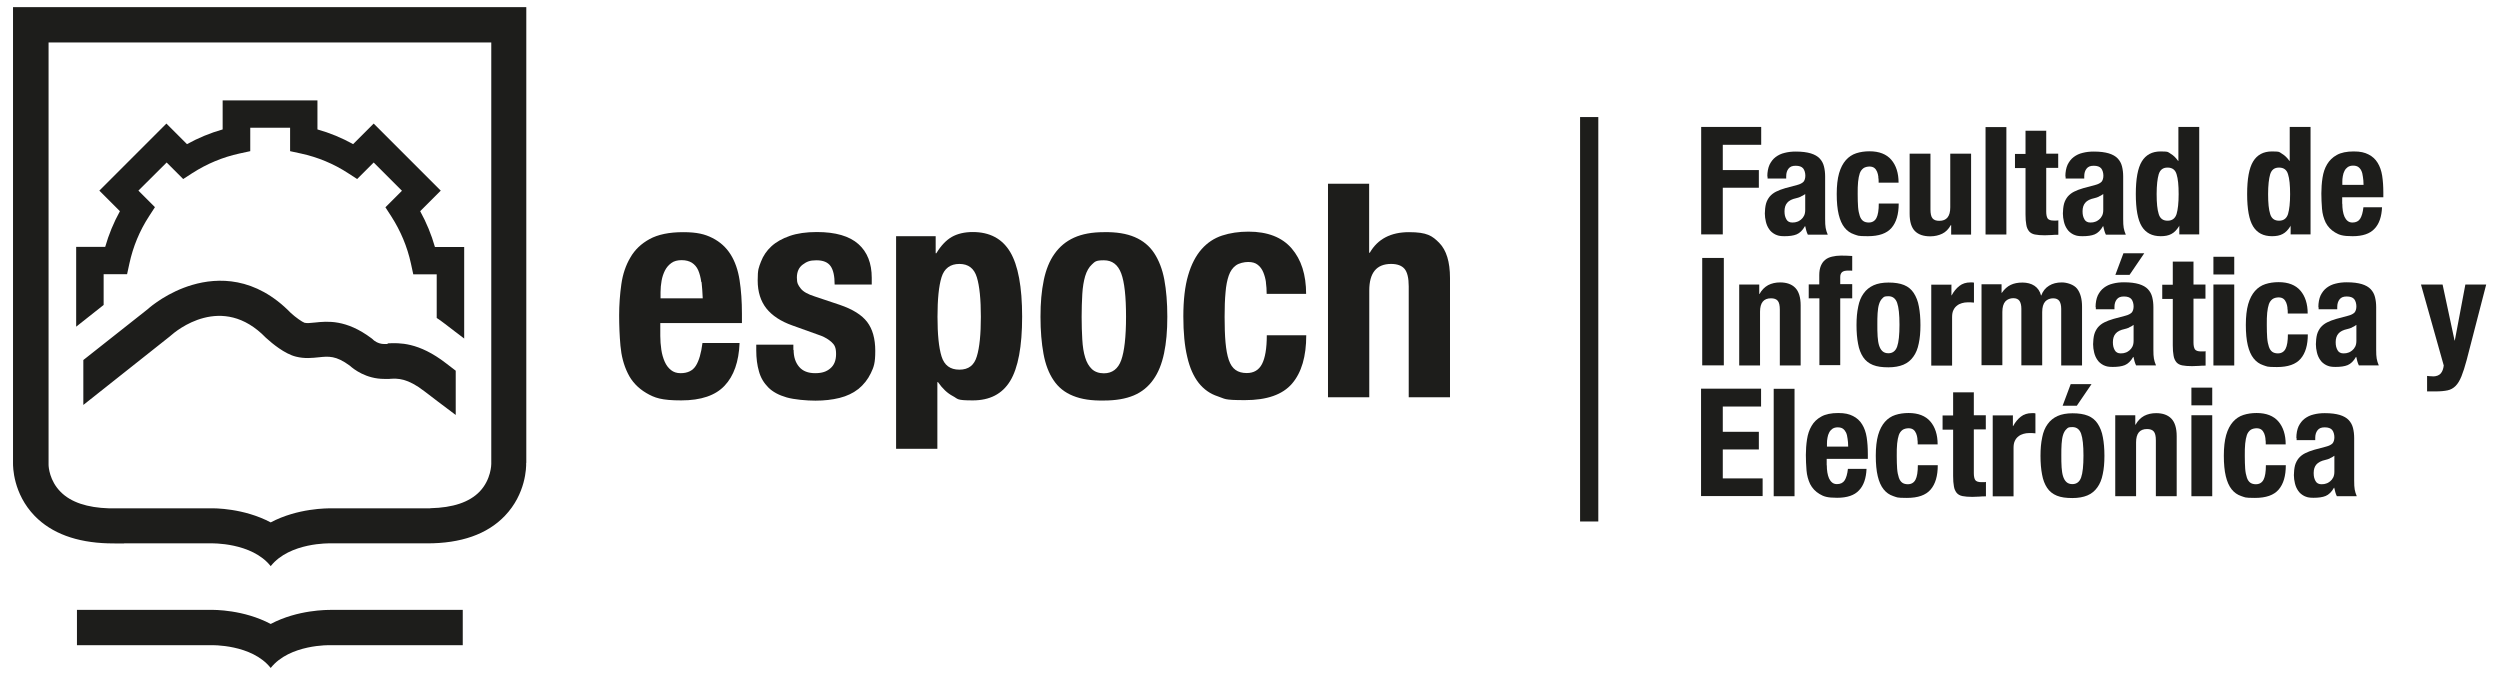 <?xml version="1.0" encoding="UTF-8"?>
<svg id="Capa_1" xmlns="http://www.w3.org/2000/svg" baseProfile="tiny" version="1.2" viewBox="0 0 1920 520">
  <!-- Generator: Adobe Illustrator 29.0.0, SVG Export Plug-In . SVG Version: 2.1.0 Build 186)  -->
  <g>
    <path d="M507.1,257.9c0,3.7.3,7.2.8,10.7.5,3.4,1.4,6.5,2.6,9.2,1.2,2.7,2.8,4.8,4.8,6.4,2,1.6,4.4,2.4,7.4,2.4,5.4,0,9.3-1.9,11.7-5.7,2.4-3.8,4.1-9.6,5.1-17.5h28.5c-.6,14.4-4.4,25.3-11.5,32.8-7,7.5-18.1,11.3-33.3,11.3s-20.4-1.9-26.9-5.7c-6.4-3.8-11.2-8.9-14.2-15.2-3.1-6.3-4.9-13.3-5.6-21.1-.7-7.8-1-15.6-1-23.4s.6-16.2,1.7-23.9c1.1-7.7,3.4-14.5,6.9-20.4,3.4-6,8.4-10.7,14.8-14.2,6.4-3.5,15-5.3,25.7-5.3s16.7,1.5,22.6,4.5c5.9,3,10.5,7.2,13.9,12.6,3.4,5.4,5.7,12,6.9,19.8,1.2,7.7,1.8,16.3,1.8,25.8v7.1h-62.7v9.9ZM538.6,216.7c-.5-3.6-1.3-6.7-2.4-9.2-1.1-2.5-2.8-4.4-4.8-5.7-2.1-1.3-4.7-2-7.9-2s-5.9.7-7.9,2.2c-2.1,1.5-3.7,3.4-4.9,5.7-1.2,2.4-2.1,5-2.6,7.9-.5,2.9-.8,5.8-.8,8.7v4.8h32.4c-.2-4.7-.5-8.9-.9-12.5Z" fill="#1d1d1b"/>
    <path d="M609.5,268.7c0,5.4,1.4,9.7,4.2,13,2.8,3.3,6.9,4.9,12.3,4.9s8.8-1.2,11.7-3.7c2.9-2.4,4.4-6.1,4.4-11s-1.1-7-3.4-9.1c-2.3-2.1-5-3.7-8-4.9l-22.3-8c-8.7-3.1-15.3-7.4-19.8-13-4.4-5.6-6.7-12.7-6.7-21.5s.8-9.8,2.5-14.4c1.7-4.5,4.4-8.5,8-11.8,3.7-3.4,8.4-6,14.1-8,5.7-2,12.7-3,20.8-3,14.4,0,25,3.1,31.9,9.2,6.9,6.1,10.3,14.8,10.3,26v5.1h-28.5c0-6.4-1-11.1-3.1-14.1-2.1-3-5.7-4.5-10.9-4.5s-7.5,1.1-10.5,3.3c-3,2.2-4.5,5.6-4.5,10s1,5.8,2.9,8.3c1.9,2.5,5.5,4.5,10.9,6.2l19.1,6.4c10,3.4,17,7.8,21.1,13.2,4.1,5.4,6.2,12.8,6.2,22.2s-1.1,12.3-3.4,17.1-5.5,8.8-9.5,12.1c-4.1,3.2-8.9,5.5-14.5,6.9-5.6,1.4-11.8,2.1-18.5,2.1s-16.3-.8-22.2-2.5c-5.9-1.7-10.6-4.2-14-7.6-3.4-3.4-5.9-7.5-7.2-12.3-1.4-4.8-2.1-10.2-2.1-16.2v-4.4h28.5v4.1Z" fill="#1d1d1b"/>
    <path d="M718.6,181.4v13.1h.5c3.5-5.8,7.5-10,11.8-12.5,4.4-2.5,9.8-3.8,16.2-3.8,13,0,22.6,5.1,28.7,15.3,6.1,10.2,9.2,26.8,9.2,49.7s-3.1,39.4-9.2,49.4c-6.1,10-15.7,14.9-28.7,14.9s-11.1-1.1-15.3-3.3c-4.2-2.2-8-5.8-11.4-10.7h-.5v51.2h-31.7v-163.3h30.3ZM723.1,273.7c2.1,6.8,6.6,10.2,13.7,10.2s11.4-3.4,13.4-10.2c2.1-6.8,3.1-17,3.1-30.4s-1-23.6-3.1-30.4c-2.1-6.8-6.5-10.2-13.4-10.2s-11.6,3.4-13.7,10.2c-2.1,6.8-3.1,17-3.1,30.4s1,23.6,3.1,30.4Z" fill="#1d1d1b"/>
    <path d="M801.6,215.2c1.7-8.1,4.4-14.9,8.3-20.3,3.8-5.4,8.8-9.6,15-12.4,6.2-2.8,13.8-4.2,22.9-4.2,9.5-.2,17.4,1.1,23.7,3.8,6.3,2.7,11.3,6.8,14.9,12.3s6.3,12.3,7.8,20.4c1.5,8.1,2.3,17.6,2.3,28.5s-.8,19.9-2.5,28c-1.7,8.1-4.4,14.9-8.3,20.3-3.8,5.4-8.8,9.5-15,12.1-6.2,2.6-13.8,3.9-22.9,3.9-9.5.2-17.4-1-23.7-3.6-6.3-2.5-11.3-6.5-14.9-11.9-3.7-5.4-6.3-12.2-7.8-20.4-1.5-8.2-2.3-17.6-2.3-28.4s.8-19.9,2.5-28ZM831.2,260.7c.3,5.4,1,10,2.2,13.8,1.1,3.8,2.9,6.8,5.2,9,2.3,2.1,5.4,3.2,9.2,3.2,6.4,0,10.9-3.4,13.3-10.1,2.4-6.7,3.7-17.8,3.7-33.3s-1.2-26.6-3.7-33.3c-2.5-6.7-6.9-10.1-13.3-10.1s-6.9,1.1-9.2,3.2c-2.3,2.1-4,5.1-5.2,9-1.1,3.8-1.9,8.4-2.2,13.8-.3,5.4-.5,11.2-.5,17.5s.2,12.1.5,17.5Z" fill="#1d1d1b"/>
    <path d="M972.3,217c-.4-2.9-1.1-5.5-2.1-7.9-1-2.4-2.4-4.3-4.2-5.7-1.8-1.5-4.3-2.2-7.4-2.2s-7,.9-9.4,2.6c-2.5,1.8-4.3,4.4-5.5,7.8-1.2,3.4-2.1,7.8-2.5,13.1-.5,5.3-.7,11.5-.7,18.7s.2,14.2.7,19.6c.5,5.4,1.3,9.9,2.5,13.4,1.2,3.5,2.9,6.1,5.2,7.7,2.2,1.6,5.1,2.4,8.6,2.4,5.4,0,9.3-2.3,11.7-6.9,2.4-4.6,3.7-11.9,3.7-22.1h30.3c0,16.2-3.6,28.6-10.9,37.1-7.3,8.5-19.3,12.7-36.2,12.7s-14.9-1-20.8-2.9c-5.9-1.9-10.8-5.4-14.7-10.3-3.9-5-6.9-11.6-8.8-20-2-8.3-3-18.7-3-31.1s1.2-23.2,3.7-31.6c2.4-8.3,5.9-15,10.3-20,4.4-5,9.7-8.5,15.8-10.5,6.1-2,12.9-3,20.2-3,14.7,0,25.8,4.3,33.2,12.9,7.4,8.6,11.1,20.2,11.1,34.9h-30.3c0-3.1-.2-6-.6-9Z" fill="#1d1d1b"/>
    <path d="M1051.5,141v53.1h.5c6.1-10.6,16.2-15.8,30.1-15.8s17.9,2.8,23.3,8.3c5.4,5.5,8.2,14.5,8.2,26.9v91.6h-31.7v-85.2c0-6.4-1.1-10.9-3.2-13.4-2.1-2.5-5.6-3.8-10.3-3.8-11.2,0-16.8,6.8-16.8,20.4v82h-31.7v-164h31.7Z" fill="#1d1d1b"/>
  </g>
  <path d="M207.9,479.2s0,0,0,0h0s0,0,0,0c-20.8-11-43.4-10.9-46.5-10.8H59.1v27.1h102.5c.1,0,.3,0,.4,0,.3,0,31.3-.9,45.9,17.5h0c14.6-18.4,45.6-17.5,45.9-17.5.1,0,.3,0,.4,0h101.2v-27.1h-101c-3,0-25.7-.2-46.5,10.8" fill="#1d1d1b"/>
  <path d="M404.2,355.6V5.5H10v349.6c0,.2,0,.5,0,.7,0,2.3-.1,23.2,16.7,40.5,13,13.3,32,20.3,56.4,21h0s.8,0,.8,0h0c0,.1,11.4.1,11.4.1,0,0,0,0,0-.1h66.7c.3,0,31.3-.9,45.9,17.5h0c14.6-18.4,45.6-17.5,45.9-17.5h74c26.2.1,46.4-7,59.9-21.1,16.2-16.9,16.5-37.2,16.4-40.8M330.3,390.4h-75.9c-3,0-25.7-.2-46.5,10.8,0,0,0,0,0,0h0s0,0,0,0c-20.8-11-43.4-10.9-46.4-10.8h-77.8c-16.7-.5-29.3-4.7-37.1-12.6-8.6-8.6-9.3-19.2-9.3-20.9V32.6h340v323.1c0,.2,0,.4,0,.6,0,.1,0,11.9-8.9,21.2-7.9,8.2-20.5,12.4-37.8,12.8h-.1Z" fill="#1d1d1b"/>
  <path d="M297.7,264.2c-.9,0-1.8,0-2.7,0-4.8,0-8.1-3-8.1-3-.5-.5-1-1-1.6-1.4-19.5-14.6-33.9-13.1-43.4-12.1-3.4.4-6.1.6-8,.2-1.8-.6-6.9-4.2-10.5-7.5-27.4-28.2-56.3-27.3-75.7-21.6-18.5,5.4-31.7,16.3-34.2,18.6l-49.5,39.1v34.5l66.5-52.7c.2-.2.5-.4.7-.6,3.9-3.5,39.3-33.2,73,1.7.2.2.4.4.7.6,3.8,3.5,13.7,11.8,22.4,13.9,6.7,1.7,12.4,1,17.5.5,7.6-.8,13.2-1.4,23.8,6.4,3.1,2.8,12.6,10.2,26.5,10.2s2.5,0,3.9-.1c6.8-.3,13.7-.6,27.1,9.7,4.7,3.6,13.3,10.2,23.9,18.1v-34c-3-2.3-5.5-4.2-7.3-5.6-21.3-16.5-36.1-15.8-45-15.4" fill="#1d1d1b"/>
  <polygon points="207.8 435.4 207.8 435.4 207.8 435.5 207.9 435.4 207.9 435.5 207.9 435.4 207.8 435.4" fill="#1d1d1b"/>
  <path d="M334,189.6c-2.7-9.5-6.5-18.7-11.3-27.4l15.8-15.8-51.5-51.5-15.8,15.8c-8.6-4.8-17.8-8.6-27.4-11.3v-22.3h-72.8v22.3c-9.5,2.7-18.7,6.5-27.4,11.3l-15.8-15.8-51.5,51.5,15.8,15.8c-4.8,8.7-8.6,17.9-11.3,27.4h-22.3v61.3l21.1-16.7v-23.6h18l1.8-8.3c2.8-12.9,7.8-25,15-36.1l4.6-7.1-12.7-12.7,21.7-21.6,12.7,12.7,7.1-4.6c11.1-7.1,23.2-12.2,36.1-15l8.3-1.8v-18h30.6v18l8.3,1.8c12.9,2.8,25,7.8,36.1,15l7.1,4.6,12.7-12.7,21.7,21.7-12.7,12.7,4.6,7.1c7.1,11.1,12.2,23.2,15,36.1l1.8,8.3h18v33.5l.9.6c1.7,1.2,3.5,2.4,5.4,3.9,1.8,1.4,4.3,3.3,7.3,5.6l7.5,5.7v-70.3h-22.3Z" fill="#1d1d1b"/>
  <polygon points="205.3 514.4 205.3 514.4 205.3 514.5 205.3 514.5 205.3 514.5 205.3 514.4" fill="#1d1d1b"/>
  <path d="M205.3,436.2h0s0,0,0,0h0s0,0,0,0c0,0,0,0,0,0Z" fill="#1d1d1b"/>
  <g>
    <path d="M1352.6,97.6v13.6h-29.5v19.4h27.7v13.6h-27.7v35.8h-16.6v-82.5h46.1Z" fill="#1d1d1b"/>
    <path d="M1357.3,135.6c0-3.6.6-6.6,1.7-9.1,1.2-2.4,2.7-4.4,4.7-5.9,2-1.5,4.3-2.6,6.9-3.2,2.7-.7,5.5-1,8.5-1,4.8,0,8.6.5,11.6,1.4,2.9.9,5.2,2.2,6.8,3.9,1.6,1.7,2.7,3.7,3.3,6.1.6,2.4.9,4.9.9,7.7v32.7c0,2.9.1,5.2.4,6.8.3,1.6.8,3.4,1.6,5.2h-15.3c-.5-1-.9-2.1-1.2-3.2-.3-1.1-.5-2.2-.8-3.3h-.2c-1.8,3.2-4,5.3-6.4,6.3-2.4,1-5.6,1.4-9.4,1.4s-5.1-.5-7.1-1.4c-1.9-1-3.5-2.3-4.6-4-1.2-1.7-2-3.6-2.5-5.7-.5-2.1-.8-4.2-.8-6.3s.3-5.5.9-7.6c.6-2.1,1.6-3.9,2.8-5.4,1.3-1.5,2.9-2.8,4.9-3.8,2-1,4.3-1.9,7.1-2.7l9-2.4c2.4-.6,4-1.5,5-2.5.9-1.1,1.4-2.7,1.4-4.7s-.6-4.3-1.7-5.6c-1.1-1.3-3-2-5.7-2s-4.3.7-5.5,2.2c-1.2,1.5-1.8,3.4-1.8,5.9v1.7h-14.3v-1.5ZM1382.9,151.1c-1.2.5-2.4.9-3.4,1.1-3.2.7-5.5,1.8-6.9,3.5-1.4,1.6-2.1,3.8-2.1,6.6s.5,4.4,1.4,6.1c.9,1.7,2.5,2.5,4.6,2.5s2.2-.2,3.4-.5,2.2-.9,3.2-1.7c1-.8,1.8-1.8,2.4-3,.6-1.2.9-2.7.9-4.4v-12.3c-1.1.8-2.2,1.5-3.5,2Z" fill="#1d1d1b"/>
    <path d="M1442.6,135.9c-.2-1.5-.5-2.8-1-4-.5-1.2-1.2-2.2-2.1-2.9-.9-.7-2.2-1.1-3.7-1.1s-3.5.4-4.7,1.3c-1.2.9-2.2,2.2-2.8,3.9-.6,1.7-1,3.9-1.3,6.6s-.3,5.8-.3,9.4.1,7.1.3,9.9c.2,2.7.7,5,1.3,6.8.6,1.8,1.5,3.1,2.6,3.9,1.1.8,2.6,1.2,4.3,1.2,2.7,0,4.7-1.2,5.9-3.5,1.2-2.3,1.8-6,1.8-11.1h15.3c0,8.2-1.8,14.4-5.5,18.7-3.7,4.3-9.7,6.4-18.2,6.4s-7.5-.5-10.5-1.4c-3-1-5.4-2.7-7.4-5.2-2-2.5-3.5-5.9-4.5-10.1-1-4.2-1.5-9.4-1.5-15.7s.6-11.7,1.8-15.9c1.2-4.2,3-7.6,5.2-10.1,2.2-2.5,4.9-4.3,8-5.3,3.1-1,6.5-1.5,10.2-1.5,7.4,0,13,2.2,16.7,6.5,3.7,4.3,5.6,10.2,5.6,17.6h-15.3c0-1.5,0-3-.3-4.5Z" fill="#1d1d1b"/>
    <path d="M1498.2,172.9c-1.7,3.1-3.9,5.3-6.6,6.6-2.7,1.3-5.8,2-9.2,2-5.1,0-9-1.3-11.7-4-2.7-2.7-4.1-7.1-4.1-13.4v-46.1h16v42.9c0,3.2.5,5.5,1.6,6.8,1.1,1.3,2.8,1.9,5.2,1.9,5.6,0,8.4-3.4,8.4-10.3v-41.3h16v62.2h-15.3v-7.3h-.2Z" fill="#1d1d1b"/>
    <path d="M1540.9,97.6v82.5h-16v-82.5h16Z" fill="#1d1d1b"/>
    <path d="M1571.5,100.2v17.8h9.2v10.9h-9.2v33.6c0,2.5.4,4.2,1.1,5.3.7,1,2.3,1.6,4.6,1.6s1.2,0,1.9,0c.6,0,1.2,0,1.7-.2v11.1c-1.8,0-3.5,0-5.1.2-1.7.1-3.4.2-5.3.2-3.1,0-5.6-.2-7.6-.6s-3.5-1.3-4.5-2.5c-1-1.3-1.8-2.9-2.1-5-.4-2.1-.6-4.7-.6-7.9v-35.6h-8.1v-10.9h8.1v-17.8h16Z" fill="#1d1d1b"/>
    <path d="M1586.2,135.6c0-3.6.6-6.6,1.7-9.1,1.2-2.4,2.7-4.4,4.7-5.9,2-1.5,4.3-2.6,6.9-3.2,2.7-.7,5.5-1,8.5-1,4.8,0,8.6.5,11.6,1.4,2.9.9,5.2,2.2,6.8,3.9,1.6,1.7,2.7,3.7,3.3,6.1.6,2.4.9,4.9.9,7.7v32.7c0,2.9.1,5.2.4,6.8.3,1.6.8,3.4,1.6,5.2h-15.3c-.5-1-.9-2.1-1.2-3.2-.3-1.1-.5-2.2-.8-3.3h-.2c-1.8,3.2-4,5.3-6.4,6.3-2.4,1-5.6,1.4-9.4,1.4s-5.1-.5-7.1-1.4c-1.9-1-3.5-2.3-4.6-4-1.2-1.7-2-3.6-2.5-5.7-.5-2.1-.8-4.2-.8-6.3s.3-5.5.9-7.6c.6-2.1,1.6-3.9,2.8-5.4,1.3-1.5,2.9-2.8,4.9-3.8,2-1,4.3-1.9,7.1-2.7l9-2.4c2.4-.6,4-1.5,5-2.5.9-1.1,1.4-2.7,1.4-4.7s-.6-4.3-1.7-5.6c-1.1-1.3-3-2-5.7-2s-4.3.7-5.5,2.2c-1.2,1.5-1.8,3.4-1.8,5.9v1.7h-14.3v-1.5ZM1611.8,151.1c-1.2.5-2.4.9-3.4,1.1-3.2.7-5.5,1.8-6.9,3.5-1.4,1.6-2.1,3.8-2.1,6.6s.5,4.4,1.4,6.1c.9,1.7,2.5,2.5,4.6,2.5s2.2-.2,3.4-.5,2.2-.9,3.2-1.7c1-.8,1.8-1.8,2.4-3,.6-1.2.9-2.7.9-4.4v-12.3c-1.1.8-2.2,1.5-3.5,2Z" fill="#1d1d1b"/>
    <path d="M1673.6,173.6c-1.8,2.9-3.8,5-6,6.1-2.2,1.2-4.9,1.7-8.2,1.7-6.6,0-11.4-2.5-14.5-7.5-3.1-5-4.6-13.3-4.6-24.9s1.5-19.9,4.6-25c3.1-5.1,7.9-7.7,14.5-7.7s5.6.6,7.7,1.8c2.1,1.2,4,3.1,5.7,5.5h.2v-26.1h16v82.5h-15.3v-6.6h-.2ZM1657.9,164.4c1,3.4,3.3,5.1,6.8,5.1s5.8-1.7,6.9-5.1c1-3.4,1.6-8.5,1.6-15.3s-.5-11.9-1.6-15.3c-1-3.4-3.3-5.1-6.9-5.1s-5.7,1.7-6.8,5.1c-1,3.4-1.6,8.5-1.6,15.3s.5,11.9,1.6,15.3Z" fill="#1d1d1b"/>
    <path d="M1759.1,173.6c-1.8,2.9-3.8,5-6,6.1-2.2,1.2-4.9,1.7-8.2,1.7-6.6,0-11.4-2.5-14.5-7.5-3.1-5-4.6-13.3-4.6-24.9s1.5-19.9,4.6-25c3.1-5.1,7.9-7.7,14.5-7.7s5.6.6,7.7,1.8c2.1,1.2,4,3.1,5.7,5.5h.2v-26.1h16v82.5h-15.3v-6.6h-.2ZM1743.5,164.4c1,3.4,3.3,5.1,6.8,5.1s5.8-1.7,6.9-5.1c1-3.4,1.6-8.5,1.6-15.3s-.5-11.9-1.6-15.3c-1-3.4-3.3-5.1-6.9-5.1s-5.7,1.7-6.8,5.1c-1,3.4-1.6,8.5-1.6,15.3s.5,11.9,1.6,15.3Z" fill="#1d1d1b"/>
    <path d="M1798.9,156.5c0,1.8.1,3.6.4,5.4.3,1.7.7,3.3,1.3,4.6.6,1.3,1.4,2.4,2.4,3.2,1,.8,2.2,1.2,3.7,1.2,2.7,0,4.7-1,5.9-2.9,1.2-1.9,2.1-4.9,2.5-8.8h14.3c-.3,7.2-2.2,12.8-5.8,16.5-3.5,3.8-9.1,5.7-16.8,5.7s-10.3-1-13.5-2.9c-3.2-1.9-5.6-4.5-7.2-7.6-1.5-3.2-2.5-6.7-2.8-10.6-.3-3.9-.5-7.9-.5-11.8s.3-8.2.9-12c.6-3.9,1.7-7.3,3.5-10.3s4.2-5.4,7.5-7.2c3.2-1.8,7.6-2.7,12.9-2.7s8.4.8,11.4,2.3c3,1.5,5.3,3.6,7,6.4,1.7,2.7,2.9,6.1,3.5,9.9.6,3.9.9,8.2.9,13v3.6h-31.6v5ZM1814.7,135.7c-.2-1.8-.6-3.4-1.2-4.6-.6-1.3-1.4-2.2-2.4-2.9-1-.7-2.4-1-4-1s-2.9.4-4,1.1c-1,.7-1.9,1.7-2.5,2.9-.6,1.2-1.1,2.5-1.3,4-.3,1.5-.4,2.9-.4,4.4v2.4h16.3c0-2.4-.2-4.5-.5-6.3Z" fill="#1d1d1b"/>
  </g>
  <g>
    <path d="M1307.3,198.1h16.6v82.5h-16.6v-82.5Z" fill="#1d1d1b"/>
    <path d="M1351.1,218.5v7.3h.2c1.7-3.1,3.9-5.3,6.6-6.8,2.7-1.4,5.8-2.1,9.2-2.1,5.1,0,9,1.4,11.7,4.2,2.7,2.8,4.1,7.3,4.1,13.5v46.1h-16v-42.9c0-3.2-.5-5.5-1.6-6.8-1.1-1.3-2.8-1.9-5.2-1.9-5.6,0-8.4,3.4-8.4,10.3v41.3h-16v-62.2h15.3Z" fill="#1d1d1b"/>
    <path d="M1389.1,229.3v-10.9h8.1v-7.1c0-2.8.4-5.1,1.2-7.1.8-1.9,1.9-3.5,3.3-4.6,1.4-1.2,3.2-2,5.3-2.5,2.1-.5,4.4-.8,6.9-.8s5.7.1,8.6.3v11.3c-.4,0-.9-.1-1.6-.1h-1.5c-2.2,0-3.8.4-4.7,1.2-.9.8-1.4,2-1.4,3.8v5.4h9.2v10.9h-9.2v51.3h-16v-51.3h-8.1Z" fill="#1d1d1b"/>
    <path d="M1427.1,235.5c.8-4.1,2.2-7.5,4.2-10.2,1.9-2.7,4.5-4.8,7.6-6.2,3.1-1.4,7-2.1,11.5-2.1,4.8,0,8.7.6,11.9,1.9,3.2,1.3,5.7,3.4,7.5,6.2s3.2,6.2,3.9,10.3c.8,4.1,1.2,8.9,1.2,14.3s-.4,10-1.3,14.1c-.8,4.1-2.2,7.5-4.2,10.2-1.9,2.7-4.5,4.8-7.6,6.1-3.1,1.3-7,2-11.5,2-4.8,0-8.7-.5-11.9-1.8-3.2-1.3-5.7-3.3-7.5-6-1.8-2.7-3.2-6.2-3.9-10.3-.8-4.1-1.2-8.9-1.2-14.3s.4-10,1.3-14.1ZM1442,258.3c.2,2.7.5,5,1.1,6.9.6,1.9,1.4,3.4,2.6,4.5,1.2,1.1,2.7,1.6,4.6,1.6,3.2,0,5.5-1.7,6.7-5.1,1.2-3.4,1.8-9,1.8-16.8s-.6-13.4-1.8-16.8c-1.2-3.4-3.5-5.1-6.7-5.1s-3.5.5-4.6,1.6c-1.2,1.1-2,2.6-2.6,4.5-.6,1.9-.9,4.2-1.1,6.9-.2,2.7-.2,5.6-.2,8.8s0,6.1.2,8.8Z" fill="#1d1d1b"/>
    <path d="M1498.7,218.5v8.3h.2c1.6-3,3.6-5.4,5.9-7.2,2.3-1.8,5.1-2.7,8.4-2.7s.9,0,1.4,0c.5,0,1,0,1.4.2v15.3c-.8,0-1.7-.1-2.5-.2-.8,0-1.6,0-2.5,0-1.4,0-2.8.2-4.2.6-1.4.4-2.7,1-3.8,1.9-1.2.9-2.1,2-2.8,3.5-.7,1.4-1,3.2-1,5.3v37.3h-16v-62.2h15.3Z" fill="#1d1d1b"/>
    <path d="M1537.2,218.5v6.4h.2c2-2.9,4.3-4.9,6.8-6.1,2.5-1.2,5.5-1.8,9-1.8s6.8.8,9.3,2.5c2.5,1.7,4.2,4.2,5,7.4h.2c1.2-3.3,3.2-5.8,6-7.5,2.7-1.7,6-2.5,9.8-2.5s9.2,1.6,11.7,4.8c2.5,3.2,3.8,7.8,3.8,13.8v45.2h-16v-43.5c0-2.6-.5-4.6-1.4-6-1-1.4-2.6-2.1-4.8-2.1s-4.6.8-6.1,2.5c-1.5,1.7-2.3,4.4-2.3,8.1v40.9h-16v-43.5c0-2.6-.5-4.6-1.4-6-1-1.4-2.6-2.1-4.8-2.1s-4.6.8-6.1,2.5c-1.5,1.7-2.3,4.4-2.3,8.1v40.9h-16v-62.2h15.3Z" fill="#1d1d1b"/>
    <path d="M1609.4,236c0-3.6.6-6.6,1.7-9.1,1.2-2.4,2.7-4.4,4.7-5.9,2-1.5,4.3-2.6,6.9-3.2,2.7-.7,5.5-1,8.5-1,4.8,0,8.6.5,11.6,1.4,2.9.9,5.2,2.2,6.8,3.9,1.6,1.7,2.7,3.7,3.3,6.1.6,2.4.9,4.9.9,7.7v32.7c0,2.9.1,5.2.4,6.8.3,1.6.8,3.4,1.6,5.2h-15.3c-.5-1-.9-2.1-1.2-3.2-.3-1.1-.5-2.2-.8-3.3h-.2c-1.8,3.2-4,5.3-6.4,6.3-2.4,1-5.6,1.4-9.4,1.4s-5.1-.5-7.1-1.4c-1.9-1-3.5-2.3-4.6-4-1.2-1.7-2-3.6-2.5-5.7-.5-2.1-.8-4.2-.8-6.3s.3-5.5.9-7.6c.6-2.1,1.6-3.9,2.8-5.4,1.3-1.5,2.9-2.8,4.9-3.8,2-1,4.3-1.9,7.1-2.7l9-2.4c2.4-.6,4-1.5,5-2.5.9-1.1,1.4-2.7,1.4-4.7s-.6-4.3-1.7-5.6c-1.1-1.3-3-2-5.7-2s-4.3.7-5.5,2.2c-1.2,1.5-1.8,3.4-1.8,5.9v1.7h-14.3v-1.5ZM1635.1,251.6c-1.2.5-2.4.9-3.4,1.1-3.2.7-5.5,1.8-6.9,3.5-1.4,1.6-2.1,3.8-2.1,6.6s.5,4.4,1.4,6.1c.9,1.7,2.5,2.5,4.6,2.5s2.2-.2,3.4-.5,2.2-.9,3.2-1.7c1-.8,1.8-1.8,2.4-3,.6-1.2.9-2.7.9-4.4v-12.3c-1.1.8-2.2,1.5-3.5,2ZM1646.8,194.5l-11.3,16.6h-10.9l6.2-16.6h16Z" fill="#1d1d1b"/>
    <path d="M1684.6,200.7v17.8h9.2v10.9h-9.2v33.6c0,2.5.4,4.2,1.1,5.3.7,1,2.3,1.6,4.6,1.6s1.2,0,1.9,0c.6,0,1.2,0,1.7-.2v11.1c-1.8,0-3.5,0-5.1.2-1.7.1-3.4.2-5.3.2-3.1,0-5.6-.2-7.6-.6s-3.5-1.3-4.5-2.5c-1-1.3-1.8-2.9-2.1-5-.4-2.1-.6-4.7-.6-7.9v-35.6h-8.1v-10.9h8.1v-17.8h16Z" fill="#1d1d1b"/>
    <path d="M1715.9,197.2v13.6h-16v-13.6h16ZM1715.9,218.5v62.2h-16v-62.2h16Z" fill="#1d1d1b"/>
    <path d="M1756.8,236.4c-.2-1.5-.5-2.8-1-4-.5-1.2-1.2-2.2-2.1-2.9-.9-.7-2.2-1.1-3.7-1.1s-3.5.4-4.7,1.3c-1.2.9-2.2,2.2-2.8,3.9-.6,1.7-1,3.9-1.3,6.6s-.3,5.8-.3,9.4.1,7.1.3,9.9c.2,2.7.7,5,1.3,6.8.6,1.8,1.5,3.1,2.6,3.9,1.1.8,2.6,1.2,4.3,1.2,2.7,0,4.7-1.2,5.9-3.5,1.2-2.3,1.8-6,1.8-11.1h15.3c0,8.2-1.8,14.4-5.5,18.7-3.7,4.3-9.7,6.4-18.2,6.4s-7.5-.5-10.5-1.4c-3-1-5.4-2.7-7.4-5.2-2-2.5-3.5-5.9-4.5-10.1-1-4.2-1.5-9.4-1.5-15.7s.6-11.7,1.8-15.9c1.2-4.2,3-7.6,5.2-10.1,2.2-2.5,4.9-4.3,8-5.3,3.1-1,6.5-1.5,10.2-1.5,7.4,0,13,2.2,16.7,6.5,3.7,4.3,5.6,10.2,5.6,17.6h-15.3c0-1.5,0-3-.3-4.5Z" fill="#1d1d1b"/>
    <path d="M1780.5,236c0-3.6.6-6.6,1.7-9.1,1.2-2.4,2.7-4.4,4.7-5.9,2-1.5,4.3-2.6,6.9-3.2,2.7-.7,5.5-1,8.5-1,4.8,0,8.6.5,11.6,1.4,2.9.9,5.2,2.2,6.8,3.9,1.6,1.7,2.7,3.7,3.3,6.1.6,2.4.9,4.9.9,7.7v32.7c0,2.9.1,5.2.4,6.8.3,1.6.8,3.4,1.6,5.2h-15.3c-.5-1-.9-2.1-1.2-3.2-.3-1.1-.5-2.2-.8-3.3h-.2c-1.8,3.2-4,5.3-6.4,6.3-2.4,1-5.6,1.4-9.4,1.4s-5.1-.5-7.1-1.4c-1.9-1-3.5-2.3-4.6-4-1.2-1.7-2-3.6-2.5-5.7-.5-2.1-.8-4.2-.8-6.3s.3-5.5.9-7.6c.6-2.1,1.6-3.9,2.8-5.4,1.3-1.5,2.9-2.8,4.9-3.8,2-1,4.3-1.9,7.1-2.7l9-2.4c2.4-.6,4-1.5,5-2.5.9-1.1,1.4-2.7,1.4-4.7s-.6-4.3-1.7-5.6c-1.1-1.3-3-2-5.7-2s-4.3.7-5.5,2.2c-1.2,1.5-1.8,3.4-1.8,5.9v1.7h-14.3v-1.5ZM1806.2,251.6c-1.2.5-2.4.9-3.4,1.1-3.2.7-5.5,1.8-6.9,3.5-1.4,1.6-2.1,3.8-2.1,6.6s.5,4.4,1.4,6.1c.9,1.7,2.5,2.5,4.6,2.5s2.2-.2,3.4-.5,2.2-.9,3.2-1.7c1-.8,1.8-1.8,2.4-3,.6-1.2.9-2.7.9-4.4v-12.3c-1.1.8-2.2,1.5-3.5,2Z" fill="#1d1d1b"/>
    <path d="M1868.2,289.1c2.9,0,5-.8,6.3-2.3,1.3-1.5,2-3.6,2.3-6.1l-17.5-62.2h16.6l9.2,43h.2l8.1-43h16l-15,58c-1.4,5.2-2.7,9.3-4,12.5-1.3,3.2-2.8,5.7-4.5,7.4-1.7,1.7-3.8,2.9-6.2,3.4-2.4.5-5.5.8-9.2.8h-6.5v-11.9c1.4.2,2.8.3,4.2.3Z" fill="#1d1d1b"/>
  </g>
  <g>
    <path d="M1352.6,312.2h-29.5v19.4h27.7v13.6h-27.7v22.2h30.6v13.6h-47.3v-82.5h46.1v13.6Z" fill="#1d1d1b"/>
    <path d="M1378.2,298.6v82.5h-16v-82.5h16Z" fill="#1d1d1b"/>
    <path d="M1403,357.4c0,1.8.1,3.6.4,5.4.3,1.7.7,3.3,1.3,4.6.6,1.3,1.4,2.4,2.4,3.2,1,.8,2.2,1.2,3.7,1.2,2.7,0,4.7-1,5.9-2.9,1.2-1.9,2.1-4.9,2.5-8.8h14.3c-.3,7.2-2.2,12.8-5.8,16.5-3.5,3.8-9.1,5.7-16.8,5.7s-10.3-1-13.5-2.9c-3.2-1.9-5.6-4.5-7.2-7.6-1.5-3.2-2.5-6.7-2.8-10.6-.3-3.9-.5-7.9-.5-11.8s.3-8.2.9-12c.6-3.9,1.7-7.3,3.5-10.3,1.7-3,4.2-5.4,7.5-7.2,3.2-1.8,7.6-2.7,12.9-2.7s8.4.8,11.4,2.3c3,1.5,5.3,3.6,7,6.4,1.7,2.7,2.9,6.1,3.5,9.9.6,3.9.9,8.2.9,13v3.6h-31.6v5ZM1418.9,336.7c-.2-1.8-.6-3.4-1.2-4.6s-1.4-2.2-2.4-2.9c-1-.7-2.4-1-4-1s-2.9.4-4,1.1c-1,.7-1.9,1.7-2.5,2.9-.6,1.2-1.1,2.5-1.3,4-.3,1.5-.4,2.9-.4,4.4v2.4h16.3c0-2.4-.2-4.5-.5-6.3Z" fill="#1d1d1b"/>
    <path d="M1472.6,336.9c-.2-1.5-.5-2.8-1-4-.5-1.2-1.2-2.2-2.1-2.9-.9-.7-2.2-1.1-3.7-1.1s-3.5.4-4.7,1.3c-1.2.9-2.2,2.2-2.8,3.9-.6,1.7-1,3.9-1.3,6.6s-.3,5.8-.3,9.4.1,7.2.3,9.9c.2,2.7.7,5,1.3,6.8.6,1.8,1.5,3.1,2.6,3.9,1.1.8,2.6,1.2,4.3,1.2,2.7,0,4.7-1.2,5.9-3.5,1.2-2.3,1.8-6,1.8-11.1h15.3c0,8.2-1.8,14.4-5.5,18.7-3.7,4.3-9.7,6.4-18.2,6.4s-7.5-.5-10.5-1.4c-3-1-5.4-2.7-7.4-5.2-2-2.5-3.5-5.9-4.5-10.1-1-4.2-1.5-9.4-1.5-15.7s.6-11.7,1.8-15.9c1.2-4.2,3-7.6,5.2-10.1,2.2-2.5,4.9-4.3,8-5.3,3.1-1,6.5-1.5,10.2-1.5,7.4,0,13,2.2,16.7,6.5,3.7,4.3,5.6,10.2,5.6,17.6h-15.3c0-1.5,0-3-.3-4.5Z" fill="#1d1d1b"/>
    <path d="M1515.9,301.1v17.8h9.2v10.9h-9.2v33.6c0,2.5.4,4.2,1.1,5.3.7,1,2.3,1.6,4.6,1.6s1.2,0,1.9,0c.6,0,1.2,0,1.7-.2v11.1c-1.8,0-3.5,0-5.1.2-1.7.1-3.4.2-5.3.2-3.1,0-5.6-.2-7.6-.6s-3.5-1.3-4.5-2.5c-1-1.3-1.8-2.9-2.1-5-.4-2.1-.6-4.7-.6-7.9v-35.6h-8.1v-10.9h8.1v-17.8h16Z" fill="#1d1d1b"/>
    <path d="M1545.9,318.9v8.3h.2c1.6-3,3.6-5.4,5.9-7.2,2.3-1.8,5.1-2.7,8.4-2.7s.9,0,1.4,0c.5,0,1,0,1.4.2v15.3c-.8,0-1.7-.1-2.5-.2-.8,0-1.6,0-2.5,0-1.4,0-2.8.2-4.2.6-1.4.4-2.7,1-3.8,1.9-1.2.9-2.1,2-2.8,3.5-.7,1.4-1,3.2-1,5.3v37.3h-16v-62.2h15.3Z" fill="#1d1d1b"/>
    <path d="M1568.4,335.9c.8-4.1,2.2-7.5,4.2-10.2,1.9-2.7,4.5-4.8,7.6-6.2,3.1-1.4,7-2.1,11.5-2.1,4.8,0,8.7.6,11.9,1.9,3.2,1.3,5.7,3.4,7.5,6.2,1.8,2.8,3.2,6.2,3.9,10.3.8,4.1,1.2,8.9,1.2,14.3s-.4,10-1.3,14.1c-.8,4.1-2.2,7.5-4.2,10.2-1.9,2.7-4.5,4.8-7.6,6.1-3.1,1.3-7,2-11.5,2-4.8,0-8.7-.5-11.9-1.8-3.2-1.3-5.7-3.3-7.5-6-1.8-2.7-3.2-6.2-3.9-10.3-.8-4.1-1.2-8.9-1.2-14.3s.4-10,1.3-14.1ZM1583.3,358.8c.2,2.7.5,5,1.1,6.9.6,1.9,1.4,3.4,2.6,4.5,1.2,1.1,2.7,1.6,4.6,1.6,3.2,0,5.5-1.7,6.7-5.1,1.2-3.4,1.8-9,1.8-16.8s-.6-13.4-1.8-16.8c-1.2-3.4-3.5-5.1-6.7-5.1s-3.5.5-4.6,1.6c-1.2,1.1-2,2.6-2.6,4.5-.6,1.9-.9,4.2-1.1,6.9-.2,2.7-.2,5.6-.2,8.8s0,6.1.2,8.8ZM1606.3,295l-11.3,16.6h-10.9l6.2-16.6h16Z" fill="#1d1d1b"/>
    <path d="M1639.9,318.9v7.3h.2c1.7-3.1,3.9-5.3,6.6-6.8,2.7-1.4,5.8-2.1,9.2-2.1,5.1,0,9,1.4,11.7,4.2,2.7,2.8,4.1,7.3,4.1,13.5v46.1h-16v-42.9c0-3.2-.5-5.5-1.6-6.8-1.1-1.3-2.8-1.9-5.2-1.9-5.6,0-8.4,3.4-8.4,10.3v41.3h-16v-62.2h15.3Z" fill="#1d1d1b"/>
    <path d="M1699,297.7v13.6h-16v-13.6h16ZM1699,318.9v62.2h-16v-62.2h16Z" fill="#1d1d1b"/>
    <path d="M1739.9,336.9c-.2-1.5-.5-2.8-1-4-.5-1.2-1.2-2.2-2.1-2.9-.9-.7-2.2-1.1-3.7-1.1s-3.5.4-4.7,1.3c-1.2.9-2.2,2.2-2.8,3.9-.6,1.7-1,3.9-1.3,6.6s-.3,5.8-.3,9.4.1,7.2.3,9.9c.2,2.7.7,5,1.3,6.8.6,1.8,1.5,3.1,2.6,3.9,1.1.8,2.6,1.2,4.3,1.2,2.7,0,4.7-1.2,5.9-3.5,1.2-2.3,1.8-6,1.8-11.1h15.3c0,8.2-1.8,14.4-5.5,18.7-3.7,4.3-9.7,6.4-18.2,6.4s-7.5-.5-10.5-1.4c-3-1-5.4-2.7-7.4-5.2-2-2.5-3.5-5.9-4.5-10.1-1-4.2-1.5-9.4-1.5-15.7s.6-11.7,1.8-15.9c1.2-4.2,3-7.6,5.2-10.1,2.2-2.5,4.9-4.3,8-5.3,3.1-1,6.5-1.5,10.2-1.5,7.4,0,13,2.2,16.7,6.5,3.7,4.3,5.6,10.2,5.6,17.6h-15.3c0-1.5,0-3-.3-4.5Z" fill="#1d1d1b"/>
    <path d="M1763.6,336.5c0-3.6.6-6.6,1.7-9.1,1.2-2.4,2.7-4.4,4.7-5.9,2-1.5,4.3-2.6,6.9-3.2,2.7-.7,5.5-1,8.5-1,4.8,0,8.6.5,11.6,1.4,2.9.9,5.2,2.2,6.8,3.9,1.6,1.7,2.7,3.7,3.3,6.1.6,2.4.9,4.9.9,7.7v32.7c0,2.9.1,5.2.4,6.8.3,1.6.8,3.4,1.6,5.2h-15.3c-.5-1-.9-2.1-1.2-3.2-.3-1.1-.5-2.2-.8-3.3h-.2c-1.8,3.2-4,5.3-6.4,6.3-2.4,1-5.6,1.4-9.4,1.4s-5.1-.5-7.1-1.4c-1.9-1-3.5-2.3-4.6-4-1.2-1.7-2-3.6-2.5-5.7-.5-2.1-.8-4.2-.8-6.3s.3-5.5.9-7.6c.6-2.1,1.6-3.9,2.8-5.4,1.3-1.5,2.9-2.8,4.9-3.8,2-1,4.3-1.9,7.1-2.7l9-2.4c2.4-.6,4-1.5,5-2.5.9-1.1,1.4-2.7,1.4-4.7s-.6-4.3-1.7-5.6c-1.1-1.3-3-2-5.7-2s-4.3.7-5.5,2.2c-1.2,1.5-1.8,3.4-1.8,5.9v1.7h-14.3v-1.5ZM1789.3,352.1c-1.2.5-2.4.9-3.4,1.1-3.2.7-5.5,1.9-6.9,3.5-1.4,1.6-2.1,3.8-2.1,6.6s.5,4.4,1.4,6.1c.9,1.7,2.5,2.5,4.6,2.5s2.2-.2,3.4-.5,2.2-.9,3.2-1.7c1-.8,1.8-1.8,2.4-3,.6-1.2.9-2.7.9-4.4v-12.3c-1.1.8-2.2,1.5-3.5,2Z" fill="#1d1d1b"/>
  </g>
  <line x1="1220.5" y1="89.9" x2="1220.5" y2="400.5" fill="none" stroke="#1d1d1b" stroke-miterlimit="10" stroke-width="14"/>
</svg>